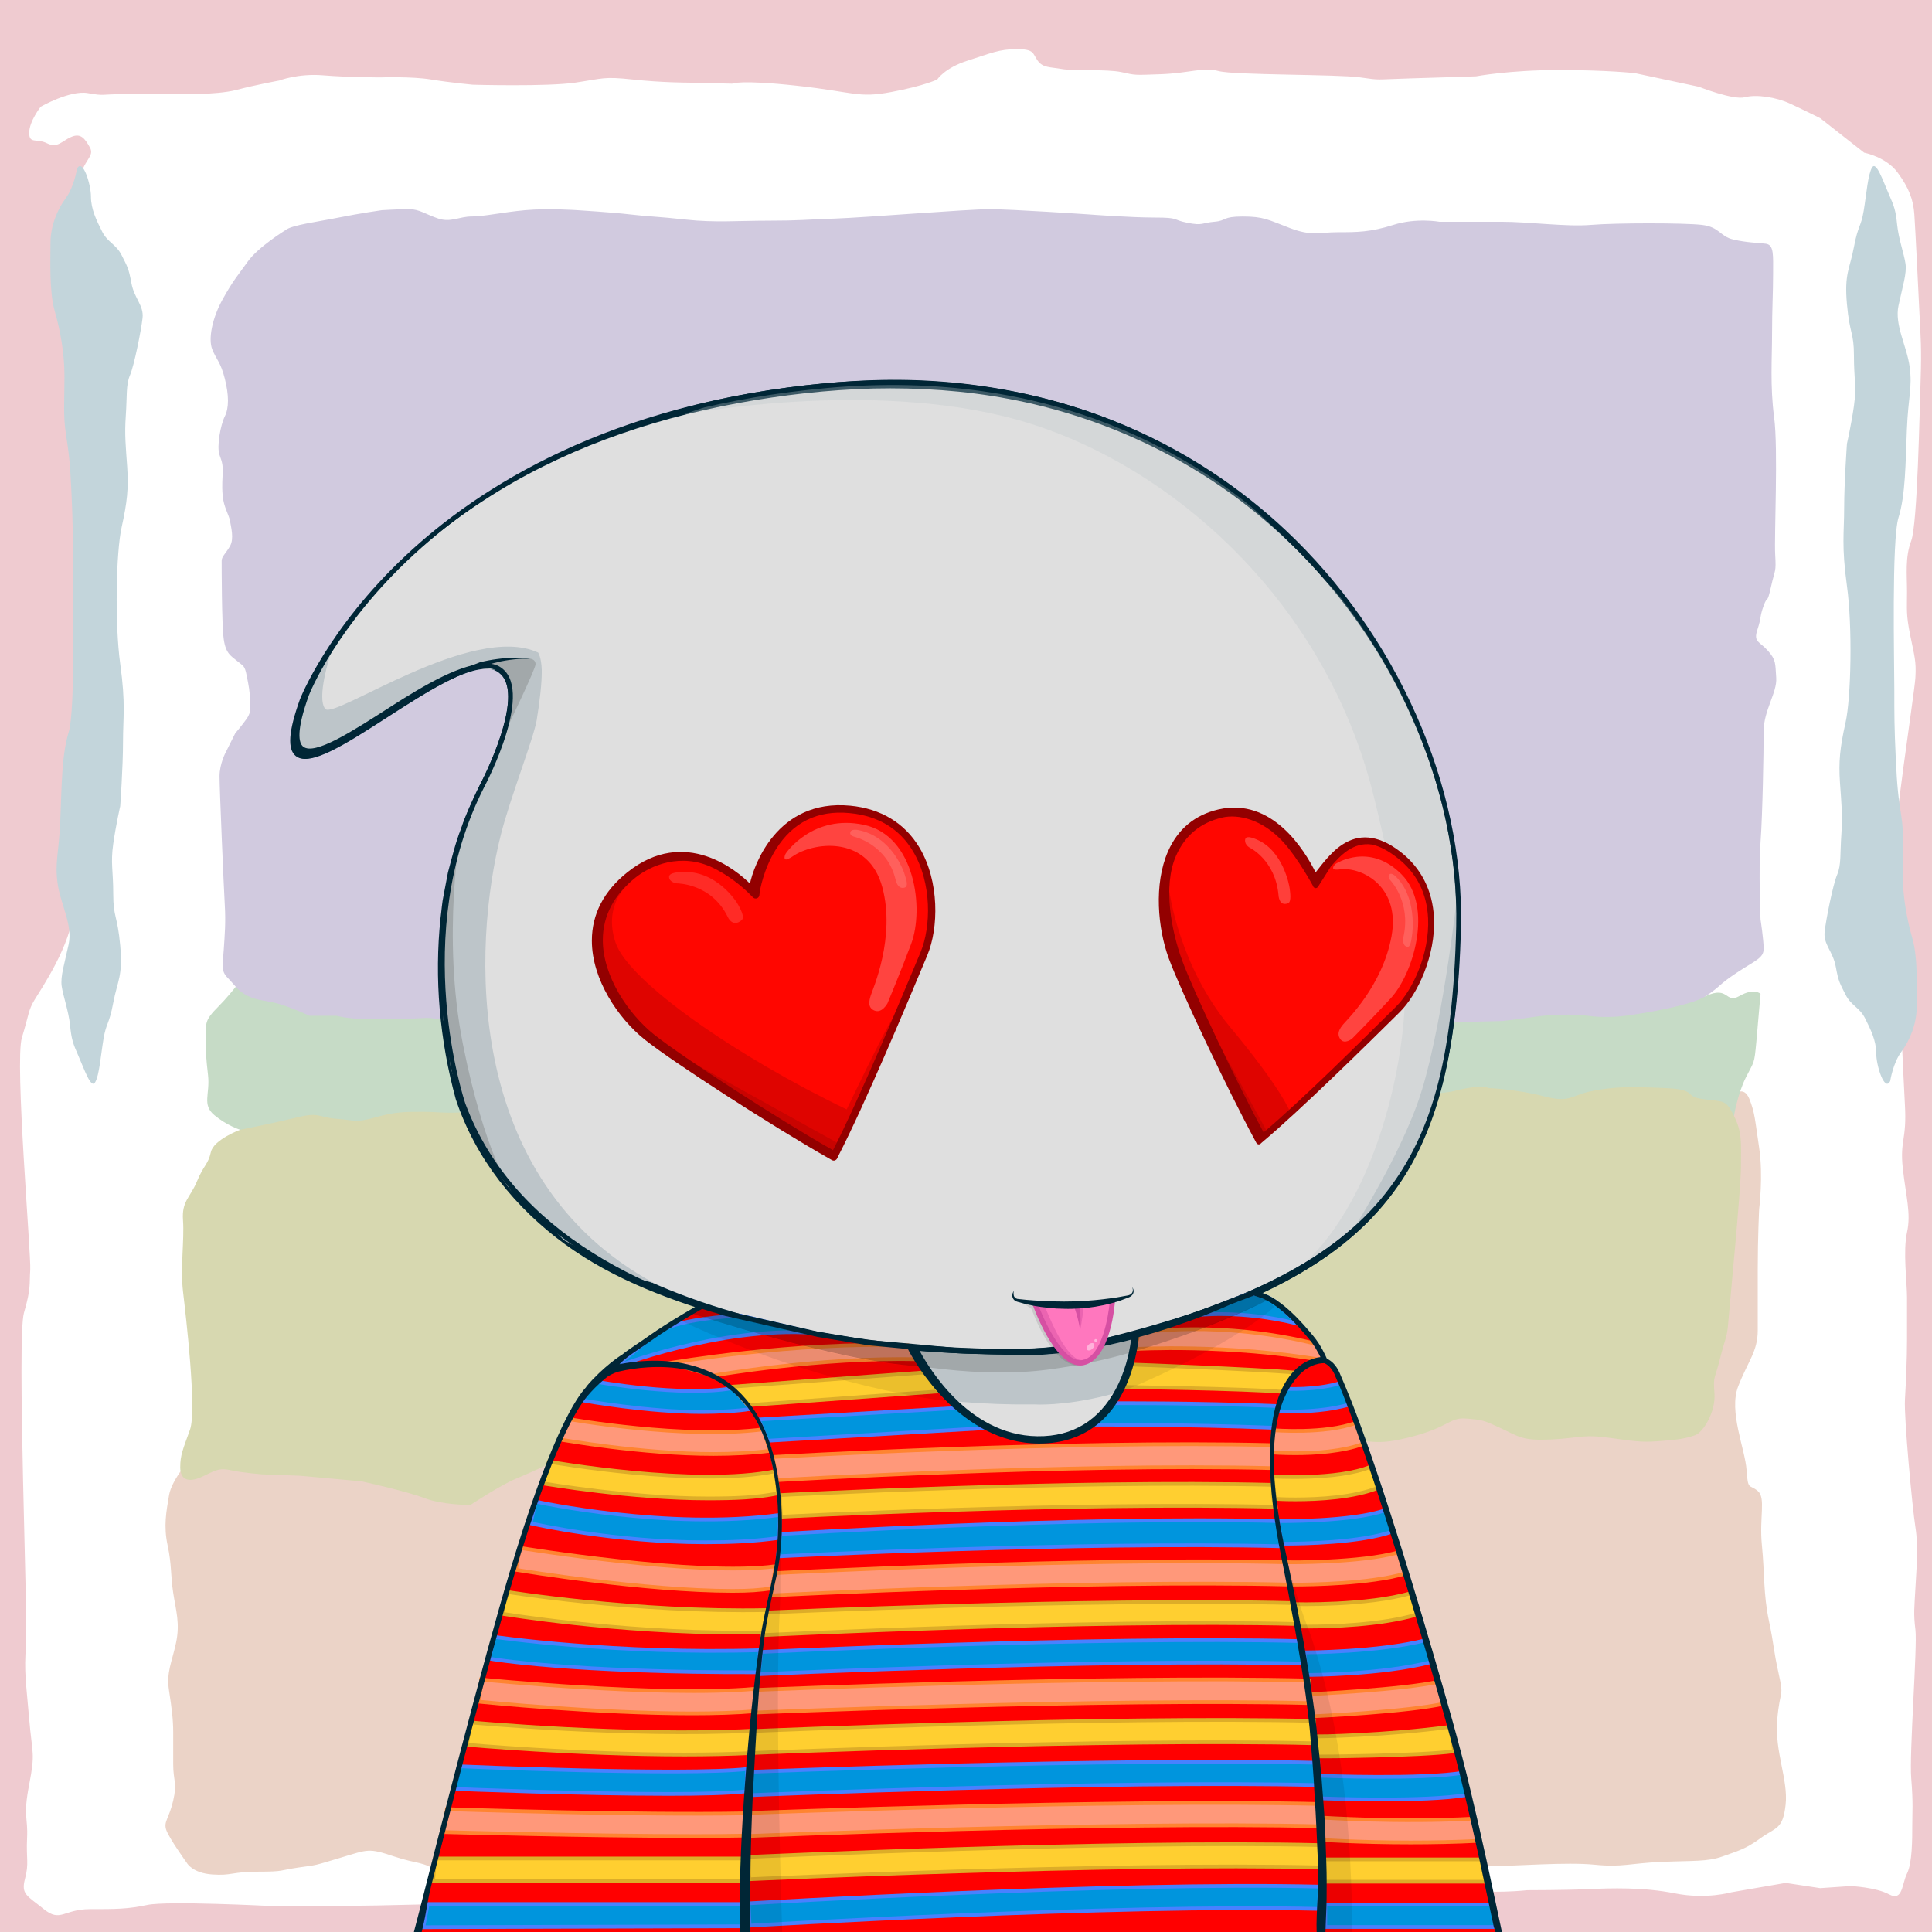 <svg xmlns="http://www.w3.org/2000/svg" xmlns:xlink="http://www.w3.org/1999/xlink" version="1.2" viewBox="0 0 520 520" fill="none">
<!-- Background / Rothko 1 --> <style type="text/css">
	.style-Background0{fill:#EFCBD0;}
	.style-Background1{fill:#FFFFFF;}
	.style-Background2{fill:#EBD3C7;}
	.style-Background3{fill:#C6DBC6;}
	.style-Background4{fill:#C3D5DB;}
	.style-Background5{fill:#D1CADF;}
	.style-Background6{fill:#D7D8B0;}
</style>
<g id="Слой_8">
</g>
<g id="Слой_7">
	<g>
		<rect x="-0.31" y="-2.25" class="style-Background0" width="522.57" height="524.83"/>
		<path class="style-Background1" d="M10.96,28.72c0,0,7.88-4.5,12.67-3.66s3.1,0.28,9.85,0.28s13.8,0,13.8,0s10.98,0.28,16.33-1.13
			s11.54-2.53,11.54-2.53s5.07-1.97,11.83-1.41s15.49,0.56,15.49,0.56s8.45-0.28,13.51,0.56c5.07,0.84,11.26,1.41,11.26,1.41
			s19.99,0.56,27.59-0.56c7.6-1.13,7.6-1.69,15.49-0.84s14.92,0.84,14.92,0.84l11.83,0.28c0,0,1.97-1.13,17.46,0.56
			s16.33,3.38,25.34,1.69c9.01-1.69,12.39-3.38,12.39-3.38s1.97-3.1,8.17-5.07s8.45-3.1,13.23-3.1c4.79,0,4.22,1.13,5.63,3.1
			s3.38,1.69,6.48,2.25c3.1,0.56,12.11,0,16.05,0.84s3.1,0.84,10.7,0.56c7.6-0.28,11.26-1.97,15.49-0.84
			c4.22,1.13,32.1,0.84,38.01,1.69c5.91,0.84,3.66,0.56,13.51,0.28c9.85-0.28,17.74-0.56,17.74-0.56s9.01-1.69,22.24-1.69
			s20.55,0.84,20.55,0.84l17.18,3.66c0,0,9.29,3.66,12.39,2.82s8.45,0,12.11,1.69s8.17,3.94,8.17,3.94l11.83,9.29
			c0,0,5.91,1.13,9.01,5.35s4.22,7.32,4.5,11.26s1.13,21.68,1.41,27.31c0.28,5.63,0.56,8.73,0.28,17.18s-0.84,38.86-2.53,43.36
			c-1.69,4.5-1.13,9.01-1.13,13.8s-0.28,5.91,0.84,11.54c1.13,5.63,1.69,7.04,1.41,11.54c-0.28,4.5-6.19,41.95-5.63,48.15
			c0.56,6.19,0.84,13.23,0.84,18.3s1.41,38.86,1.97,48.43s-1.41,9.57-0.56,17.18s2.25,12.11,1.13,17.18c-1.13,5.07,0,13.51,0,17.46
			s0,6.48,0,11.54c0,5.07-0.28,11.26-0.56,16.05c-0.28,4.79,1.97,29,2.82,34.35c0.84,5.35,0.28,10.98,0,16.33s-0.56,6.76,0,11.26
			c0.56,4.5-1.69,33.22-1.13,39.98c0.56,6.76,0.28,9.01,0.28,12.67s0,10.14-1.41,12.95c-1.41,2.82-1.13,7.6-4.79,5.63
			c-3.66-1.97-10.42-2.25-10.42-2.25l-8.17,0.56l-9.29-1.41l-14.64,2.53c0,0-6.76,1.97-15.2,0.28s-17.18-1.41-23.37-1.13
			s-16.33,0.28-16.33,0.28s-9.57,1.13-20.84-0.28s-23.65-1.41-23.65-1.41s-18.3,3.1-27.03,4.5c-8.73,1.41-11.54,1.13-19.71,0.56
			c-8.17-0.56-8.73-0.56-16.05-0.56s-4.5-0.84-14.08-0.56s-20.27,1.41-20.27,1.41s-45.61,1.97-50.4,1.97s-11.26,0-21.96,0
			s-23.09,0.84-29,0.84c-5.91,0-24.5,0.84-36.04-0.84s-12.67-1.97-22.81-1.69C99.08,513,86.69,513,86.69,513H72.62
			c0,0-27.59-1.41-32.94-0.28c-5.35,1.13-8.45,1.13-15.49,1.13s-7.88,3.66-12.39,0s-6.19-3.94-5.07-8.17
			c1.13-4.22,0.28-5.35,0.56-10.98s-1.13-5.63,0.56-14.36s0.84-7.88,0-17.74s-1.41-12.67-0.84-19.71
			c0.56-7.04-2.53-82.78-0.56-89.54c1.97-6.76,1.41-7.6,1.69-11.54c0.28-3.94-4.22-56.03-2.25-62.51c1.97-6.48,1.69-7.32,3.38-10.14
			c1.69-2.82,10.14-15.2,10.42-24.21s3.94-75.46,3.94-75.46l-0.28-80.53c0,0-2.82-34.63-1.97-40.26s4.22-6.48,2.82-9.01
			c-1.41-2.53-2.53-3.94-5.07-2.82s-3.66,3.1-6.48,1.69s-4.79,0.28-4.79-2.82S10.96,28.72,10.96,28.72z"/>
		<path class="style-Background2" d="M51.88,391.93c0,0-5.63,6.01-6.38,10.51c-0.75,4.5-1.5,8.26-0.38,13.51c1.13,5.26,0.75,7.88,1.5,12.76
			c0.75,4.88,1.88,8.26,0.75,13.51c-1.13,5.26-2.63,7.88-1.88,12.76c0.75,4.88,1.13,7.88,1.13,11.26c0,3.38,0,4.13,0,8.63
			c0,4.5,1.13,4.88,0,9.76c-1.13,4.88-2.63,5.63-1.88,7.88c0.75,2.25,5.63,9.01,5.63,9.01s1.5,2.63,6.76,3
			c5.26,0.38,5.26-0.75,12.39-0.75s5.63-0.38,10.89-1.13c5.26-0.75,3.75-0.38,11.26-2.63c7.51-2.25,7.51-2.63,14.27-0.38
			s7.51,1.13,12.76,4.5s0.38,2.25,12.01,4.5c11.64,2.25,12.39,3,21.02,1.88c8.63-1.13,6.01-1.13,13.51-0.75
			c7.51,0.38,16.52,0.38,16.52,0.38s9.01-1.13,18.77-1.13c9.76,0,8.63-1.13,19.52,0c10.89,1.13,13.14,0.75,22.15,0.38
			c9.01-0.38,12.01,1.88,18.77-1.13c6.76-3,10.89-5.26,10.89-5.26s0.38-4.5,8.63-4.5s12.01-1.88,15.77,0.38
			c3.75,2.25,3,4.5,9.76,5.26c6.76,0.75,7.88,0.38,18.02,1.13c10.14,0.75,14.27,1.88,20.65,0c6.38-1.88,7.13-3.75,12.01-4.13
			c4.88-0.38,4.88-0.75,12.39,0c7.51,0.75,15.02,1.13,15.02,1.13s10.89,0,17.27,0s20.27-1.13,27.78-0.38s9.39-0.38,18.02-0.75
			c8.63-0.38,12.39,0,16.52-1.5s6.01-1.88,10.14-4.88s6.01-2.25,6.76-9.01c0.75-6.76-3-14.27-2.25-22.9
			c0.75-8.63,1.88-5.63,0.38-12.39c-1.5-6.76-1.13-7.13-2.63-14.27s-1.13-12.76-1.88-20.27c-0.75-7.51,1.13-12.76-1.13-14.64
			s-2.63,0-3-5.63c-0.38-5.63-4.88-15.77-2.25-22.52c2.63-6.76,5.26-9.39,5.26-15.02s0-7.88,0-16.52c0-8.63,0.38-16.14,0.38-16.14
			s1.13-9.01,0-16.52c-1.13-7.51-1.13-9.39-2.63-13.14s-4.5-1.88-6.01,1.88c-1.5,3.75-22.52,81.46-22.52,81.46l-93.48-1.5
			l-229.75-4.88L51.88,391.93z"/>
		<path class="style-Background3" d="M66.7,261.29c0,0-3.94,5.63-7.88,9.57s-3.38,4.5-3.38,9.01c0,4.5,0,4.5,0.56,9.57
			c0.56,5.07-1.69,7.88,1.69,10.7c3.38,2.82,6.95,3.94,6.95,3.94l266.73,21.4l135.34-25.15c0,0,0.94-5.82,3.19-10.32
			c2.25-4.5,2.25-3.38,2.82-9.57c0.56-6.19,1.13-12.95,1.13-12.95s-1.69-1.69-5.63,0.56c-3.94,2.25-2.82-2.82-9.01,0
			c-6.19,2.82-99.67,3.94-99.67,3.94s-24.78,5.63-29.85,5.63c-5.07,0-11.26,0.56-20.27,0c-9.01-0.56-10.7,0-21.4-0.56
			c-10.7-0.56-29.85-2.25-29.85-2.25l-81.09-11.83L66.7,261.29z"/>
		<path class="style-Background4" d="M20.72,45.42c0,0-0.75,4.88-3,7.88s-4.13,7.51-4.13,12.01s-0.38,13.14,1.13,18.4s2.63,11.26,2.63,17.64
			s-0.38,10.51,0.38,15.39c0.75,4.88,1.13,7.51,1.5,15.77c0.38,8.26,0.38,11.26,0.38,18.4c0,7.13,0.75,40.17-1.13,46.18
			c-1.88,6.01-1.88,14.64-2.25,23.65c-0.38,9.01-1.5,11.26-0.75,16.89c0.75,5.63,4.13,11.26,3,16.52
			c-1.13,5.26-2.25,8.63-1.88,11.26s1.88,6.76,2.25,10.51c0.38,3.75,0.75,4.88,2.25,8.26c1.5,3.38,3.38,9.01,4.5,7.13
			c1.13-1.88,1.5-7.13,2.25-11.64s1.5-3.75,2.63-9.76c1.13-6.01,2.63-7.13,1.88-15.39c-0.75-8.26-1.88-7.51-1.88-13.89
			s-0.75-8.26,0-13.51s1.88-10.14,1.88-10.14s0.75-10.51,0.75-17.27s0.75-10.14-0.75-21.02s-1.13-30.03,0.38-36.79
			c1.5-6.76,1.88-10.51,1.5-16.14c-0.38-5.63-0.75-8.63-0.38-13.89s0-8.26,1.13-10.89c1.13-2.63,3-12.01,3.38-15.39
			s-2.25-5.26-3-9.39c-0.75-4.13-1.13-4.5-2.63-7.51c-1.5-3-3.75-3.38-5.26-6.38s-3-6.01-3-9.39S22.22,42.42,20.72,45.42z"/>
		<path class="style-Background4" d="M508.75,290.97c0,0,0.75-4.88,3-7.88c2.25-3,4.13-7.51,4.13-12.01s0.38-13.14-1.13-18.4
			c-1.5-5.26-2.63-11.26-2.63-17.64s0.38-10.51-0.38-15.39c-0.75-4.88-1.13-7.51-1.5-15.77c-0.38-8.26-0.38-11.26-0.38-18.4
			s-0.75-40.17,1.13-46.18c1.88-6.01,1.88-14.64,2.25-23.65s1.5-11.26,0.75-16.89c-0.75-5.63-4.13-11.26-3-16.52
			c1.13-5.26,2.25-8.63,1.88-11.26c-0.38-2.63-1.88-6.76-2.25-10.51c-0.38-3.75-0.75-4.88-2.25-8.26s-3.38-9.01-4.5-7.13
			c-1.13,1.88-1.5,7.13-2.25,11.64s-1.5,3.75-2.63,9.76c-1.13,6.01-2.63,7.13-1.88,15.39s1.88,7.51,1.88,13.89
			c0,6.38,0.75,8.26,0,13.51c-0.75,5.26-1.88,10.14-1.88,10.14s-0.75,10.51-0.75,17.27s-0.75,10.14,0.75,21.02
			s1.13,30.03-0.38,36.79s-1.88,10.51-1.5,16.14c0.38,5.63,0.75,8.63,0.38,13.89c-0.38,5.26,0,8.26-1.13,10.89
			c-1.13,2.63-3,12.01-3.38,15.39c-0.38,3.38,2.25,5.26,3,9.39c0.75,4.13,1.13,4.5,2.63,7.51c1.5,3,3.75,3.38,5.26,6.38
			c1.5,3,3,6.01,3,9.39C504.99,286.84,507.25,293.98,508.75,290.97z"/>
		<path class="style-Background5" d="M76.84,61.94c0,0-7.32,4.5-10.14,8.45c-2.82,3.94-3.94,5.07-6.76,10.14S56,91.23,57.13,94.04
			s2.25,3.38,3.38,7.88c1.13,4.5,1.13,7.88,0,10.14c-1.13,2.25-2.25,8.17-1.41,10.42c0.84,2.25,0.84,2.82,0.84,4.5
			c0,1.69-0.28,3.38,0,6.48s1.69,5.07,1.97,6.76s1.13,4.79,0,6.76c-1.13,1.97-2.25,2.82-2.25,3.94c0,1.13,0,17.18,0.56,21.12
			c0.56,3.94,1.97,4.5,3.66,5.91c1.69,1.41,1.97,1.13,2.53,3.94c0.56,2.82,0.84,4.22,0.84,6.19s0.56,3.38-0.84,5.35
			s-3.1,3.94-3.1,3.94l-2.53,5.07c0,0-1.69,3.1-1.69,6.48c0,3.38,1.13,29.85,1.41,34.63c0.28,4.79,0,7.88-0.28,12.11
			s-0.84,5.63,1.13,7.6s2.53,3.38,5.35,4.79c2.82,1.41,5.07,1.13,8.73,2.25c3.66,1.13,7.88,3.1,7.88,3.1h7.32
			c0,0,2.82,0.84,7.6,0.84s6.76,0,10.14,0s7.32-0.56,8.73,0s25.06-1.97,31.82-0.56c6.76,1.41,17.74,1.41,17.74,1.41h16.05
			c0,0,44.77,1.69,52.09,1.13c7.32-0.56,12.11-0.84,17.74-1.13s10.98-0.56,19.43-0.56c8.45,0,23.09-0.28,23.09-0.28
			s15.49-0.56,25.62-0.56c10.14,0,13.8-0.84,22.52,0.28c8.73,1.13,6.48,3.38,16.89,2.25c10.42-1.13,17.74-1.13,17.74-1.13h14.92
			l11.54-0.28c0,0,5.07-0.56,8.73-1.13c3.66-0.56,10.42-0.84,14.36-0.28c3.94,0.56,7.88,0.28,10.14,0
			c2.25-0.28,17.46-2.53,21.68-5.35c4.22-2.82,3.1-2.82,8.17-6.19c5.07-3.38,7.32-3.94,7.32-6.48c0-2.53-0.84-7.88-0.84-7.88
			s-0.56-13.23,0-20.84s0.84-24.21,0.84-29.85c0-5.63,3.66-10.42,3.38-14.36c-0.28-3.94,0-4.79-2.25-7.32
			c-2.25-2.53-3.94-2.25-2.82-5.63c1.13-3.38,0.56-3.38,1.69-6.48c1.13-3.1,0.84,0,1.97-5.07c1.13-5.07,1.41-3.66,1.13-8.73
			c-0.28-5.07,0.84-28.44-0.28-36.88s-0.56-15.77-0.56-22.52c0-6.76,0.28-10.98,0.28-16.05c0-5.07,0.28-7.88-1.97-8.17
			c-2.25-0.28-5.07-0.28-8.73-1.13c-3.66-0.84-3.66-3.38-8.45-3.94c-4.79-0.56-23.09-0.56-29.85,0c-6.76,0.56-16.61-0.84-24.21-0.84
			s-16.61,0-16.61,0s-6.19-1.13-12.39,0.84c-6.19,1.97-9.85,1.97-14.92,1.97c-5.07,0-7.04,1.13-12.95-1.13
			c-5.91-2.25-7.04-3.1-12.67-3.1s-4.22,1.13-7.6,1.41c-3.38,0.28-3.1,1.13-7.32,0.28c-4.22-0.84-1.97-1.41-8.73-1.41
			c-6.76,0-17.74-0.84-17.74-0.84s-20.84-1.41-26.75-1.41s-33.51,2.25-41.67,2.53c-8.17,0.28-9.57,0.56-17.74,0.56
			c-8.17,0-14.64,0.56-22.24-0.28c-7.6-0.84-10.42-0.84-15.2-1.41c-4.79-0.56-14.08-1.13-14.08-1.13s-7.88-0.56-14.08,0
			c-6.19,0.56-10.98,1.69-14.36,1.69s-5.63,1.69-9.01,0.56s-5.07-2.53-7.88-2.53s-7.32,0.28-7.32,0.28s-5.91,0.84-11.54,1.97
			C85.57,59.69,78.53,60.54,76.84,61.94z"/>
		<path class="style-Background6" d="M64.64,304.08c0,0-7.13,2.63-7.88,6.01c-0.75,3.38-1.88,3.38-3.75,7.88c-1.88,4.5-4.13,5.26-3.75,10.51
			s-0.75,12.76,0,19.15c0.75,6.38,3.75,31.91,1.88,37.17c-1.88,5.26-2.63,6.76-2.63,10.14s2.25,4.13,5.63,2.63
			c3.38-1.5,4.5-2.63,7.88-1.88c3.38,0.75,8.63,1.13,8.63,1.13l10.14,0.38l16.52,1.5c0,0,12.01,2.63,16.89,4.5
			c4.88,1.88,12.39,1.88,12.39,1.88s7.88-5.26,12.39-7.13c4.5-1.88,10.89-4.88,10.89-4.88l9.76-1.5c0,0,0.38,2.25,10.14,1.13
			c9.76-1.13,11.64-2.63,16.14-1.13s7.51,1.88,12.01,2.25c4.5,0.38,22.9,3,29.66,1.5c6.76-1.5,7.88-0.75,12.76-3
			c4.88-2.25,7.51-3,12.01-4.5s12.39-3,16.52-2.63c4.13,0.38,4.13,0,13.51,0.38c9.39,0.38,9.39,0.38,22.52,0.38
			c13.14,0,10.14-2.25,21.02,0c10.89,2.25,12.76,4.5,20.65,3.75c7.88-0.75,4.88-1.5,14.27-1.88c9.39-0.38,9.01,1.5,19.15-1.13
			c10.14-2.63,10.14-5.26,14.64-4.88c4.5,0.38,4.5,0.38,9.39,2.63c4.88,2.25,5.63,3.38,13.51,3c7.88-0.38,8.26-1.5,16.14-0.38
			c7.88,1.13,9.01,1.13,13.89,0.75c4.88-0.38,6.38-0.75,8.63-1.5s5.63-6.38,5.26-11.26c-0.38-4.88,0-3.38,1.5-9.39
			c1.5-6.01,1.88-5.26,2.25-10.14c0.38-4.88,3.38-35.29,3.38-41.67s0.38-9.01-1.88-13.51c-2.25-4.5-2.63-3.75-8.26-4.5
			s-1.13-2.63-10.51-3c-9.39-0.38-13.14-0.38-19.15,0.75c-6.01,1.13-6.01,3.38-13.14,1.5c-7.13-1.88-15.02-2.25-15.02-2.25
			s-1.5-1.13-9.01,0.75c-7.51,1.88-30.03,0.75-36.42,1.13c-6.38,0.38-16.14,1.88-21.02,0.38s-9.39-1.88-12.76-0.38
			s-8.26,1.88-11.64,1.5c-3.38-0.38-9.76-1.88-9.76-1.88s-12.01-0.38-16.52,0.38c-4.5,0.75-10.51,0.75-14.27,1.13
			c-3.75,0.38-16.52,0-23.65,0c-7.13,0-12.01,0.38-21.4,0c-9.39-0.38-11.64-1.5-19.9,0.75c-8.26,2.25-13.51,3.38-17.27,3.38
			s-8.26-0.38-12.76-0.75c-4.5-0.38-21.77-2.25-28.91-0.75c-7.13,1.5-4.5-0.75-14.64,0.38c-10.14,1.13-12.01,0.38-16.89,0.38
			c-4.88,0-7.51,0-12.76,1.5c-5.26,1.5-5.63,0.75-10.51,0.38c-4.88-0.38-4.5-1.88-10.51-0.38
			C74.02,302.21,64.64,304.08,64.64,304.08z"/>
	</g>
</g>


<!-- Type / White Body --> <path d="M399.34 520.56L115.79 519.97C115.53 519.97 115.28 519.85 115.12 519.65C114.96 519.45 114.89 519.18 114.95 518.93C146.9 373.14 188.1 352.75 189.84 351.95C189.94 351.9 190.06 351.87 190.17 351.87L337.22 347.77C337.3 347.76 337.43 347.78 337.52 347.82C338.16 348.04 353.31 353.7 367.93 394.63C383.16 437.26 397.96 501.19 400.2 519.6C400.23 519.85 400.15 520.09 399.99 520.27C399.82 520.45 399.58 520.56 399.34 520.56ZM116.85 518.26L398.36 518.84C395.76 499.32 381.24 437.01 366.31 395.2C352.74 357.21 338.58 350.15 337.08 349.49L190.41 353.58C187.69 355.04 147.59 378.75 116.85 518.26Z" fill="#002636"/>
<path d="M399.34 519.7C397 500.37 381.76 435.92 367.12 394.91C352.47 353.9 337.24 348.63 337.24 348.63L190.19 352.73C190.19 352.73 148.01 372.06 115.79 519.11L399.34 519.7Z" fill="#DFDFDF"/>
<path d="M397.72 508.23C397.06 504.42 396.32 500.64 395.57 496.85C394.04 489.28 392.42 481.73 390.66 474.21C387.12 459.18 383.29 444.22 379.1 429.35C376.94 421.93 374.75 414.52 372.36 407.17C370.01 399.81 367.49 392.49 364.57 385.29C361.64 378.11 358.29 371.06 354.07 364.47C351.98 361.17 349.63 358.02 347.01 355.08C345.68 353.62 344.3 352.21 342.76 350.94C341.2 349.65 339.69 348.48 337.59 347.58C337.49 347.54 337.38 347.51 337.26 347.52H337.2C312.69 348.2 288.19 349.19 263.69 350.02C251.44 350.47 239.19 350.88 226.93 351.24C214.68 351.61 202.43 352.04 190.17 352.29H190.15C190.1 352.29 190.05 352.3 190 352.33C188.22 353.29 186.66 354.44 185.14 355.68L182.91 357.58C182.2 358.24 181.52 358.94 180.82 359.62C180.14 360.31 179.41 360.97 178.77 361.69L176.85 363.88L174.93 366.07C174.31 366.82 173.74 367.6 173.14 368.36C171.97 369.91 170.75 371.42 169.62 372.99L166.37 377.81L164.74 380.22C164.22 381.04 163.74 381.88 163.24 382.71L160.27 387.71C152.59 401.18 146.31 415.38 140.61 429.77C139.21 433.38 137.97 437.05 136.64 440.68L134.67 446.14L133.69 448.87L132.81 451.64L129.31 462.71C128.14 466.4 126.95 470.08 125.97 473.83L122.88 485.02C121.88 488.76 120.77 492.47 119.93 496.25L114.55 518.84C114.53 518.93 114.52 519.03 114.52 519.12C114.52 519.8 115.07 520.36 115.75 520.37H115.78C132.24 520.07 151.62 520.35 186.94 520.57C210.64 520.72 234.41 520.65 258.04 520.48L399.43 519.78C399.03 515.84 398.39 512.02 397.72 508.23ZM257.08 518.33C233.46 518.06 209.96 518.07 186.41 517.94C163.39 517.82 140.4 517.83 117.37 517.85L122.26 496.83C123.08 493.06 124.16 489.35 125.14 485.62L128.11 474.43C129.04 470.68 130.19 467 131.32 463.31L134.68 452.24L135.52 449.47L136.47 446.74L138.37 441.28C139.65 437.64 140.86 433.98 142.21 430.37C147.71 415.97 154.06 402.17 161.61 388.72L164.52 383.73C165.01 382.9 165.48 382.06 165.99 381.24L171.09 374.37C172.2 372.8 174.06 370.75 175.21 369.21C175.8 368.45 176.36 367.66 176.97 366.92L178.86 364.74L180.75 362.56C181.39 361.84 182.09 361.19 182.76 360.5C183.44 359.83 184.11 359.13 184.8 358.47L186.97 356.59C188.43 355.37 190.55 354.68 192.16 353.79L192.89 353.47C205.14 353.04 214.75 352.48 227 352.16C239.25 351.84 251.51 351.56 263.77 351.33C288.2 350.8 312.7 350.17 337.12 349.49C338.54 350.13 340.03 351.5 341.37 352.65C342.8 353.84 344.12 355.2 345.38 356.6C347.87 359.43 350.14 362.5 352.17 365.72C356.29 372.13 359.66 379.05 362.58 386.13C365.5 393.22 368.05 400.48 370.44 407.81C372.87 415.12 375.1 422.5 377.29 429.88C381.66 444.66 385.71 459.55 389.45 474.51C391.28 482 393.15 489.48 394.83 497.01C396.51 504.49 398.1 512.18 399.28 519.61L257.08 518.33Z" fill="#002636"/>
<path d="M185.38 358.16C185.38 358.16 224.37 378.66 278.59 378.01C278.59 378.01 308.94 379.99 341.45 352.73C341.45 352.73 339.4 350.62 337.08 349.49C334.74 348.36 197.65 351.87 193.25 353.24C188.85 354.62 185.38 358.16 185.38 358.16Z" fill="#BDC5C9"/>
<path d="M200.36 355.58C200.36 355.58 246.35 373.25 281.94 368.65C317.53 364.05 334.95 349.77 334.95 349.77L298.88 360.42L281.69 364.78L257.46 364.02L234.73 361.88L200.36 355.58Z" fill="#A2A8AA"/>
<path d="M81.22 188.89C81.22 188.89 109.73 114.29 222.61 104.14C335.49 93.99 394.07 183.82 392.51 249.82C390.95 315.82 372.2 343.17 293.7 362.3C293.7 362.3 284.52 363.86 277.49 364.16C270.46 364.45 150.95 367.97 124.58 297.67C124.58 297.67 108.96 252.56 129.66 211.94C129.66 211.94 143.53 185.77 133.96 180.3C120.51 172.62 66.38 230.29 81.22 188.89Z" fill="#DFDFDF"/>
<path d="M81.1 188.84C83.5 183.13 86.65 177.79 90.11 172.67C93.58 167.56 97.42 162.7 101.57 158.13C109.91 149.02 119.34 140.89 129.62 134.02C134.72 130.51 140.12 127.49 145.57 124.56C151.09 121.77 156.7 119.14 162.48 116.91C174 112.39 185.96 108.96 198.11 106.58C210.27 104.25 222.59 102.76 235 102.33C247.4 101.91 259.86 102.85 272.06 105.2C284.25 107.56 296.19 111.33 307.42 116.66C318.65 121.95 329.2 128.67 338.75 136.58C357.79 152.48 372.74 173.1 382.19 195.95C383.42 198.79 384.4 201.72 385.48 204.62C386.39 207.58 387.44 210.49 388.17 213.5C389.85 219.45 391.02 225.54 391.91 231.66C392.76 237.79 393.05 243.99 392.99 250.18C392.85 256.35 392.55 262.53 392.01 268.69C390.91 280.98 388.73 293.33 384.02 304.87C381.66 310.62 378.65 316.13 374.9 321.11C371.17 326.11 366.76 330.58 361.92 334.5C352.2 342.33 340.96 347.99 329.43 352.47C317.89 357.02 290.25 366.55 269.44 364.52C261.26 364.49 253.09 364.08 244.94 363.39C228.65 361.97 212.42 359.33 196.65 354.77C180.94 350.16 165.5 344.64 152.11 334.92C145.45 330.05 139.39 324.3 134.35 317.73C129.31 311.15 125.32 303.81 122.68 295.87C118.34 279.98 116.84 263.37 118.58 247.01C118.86 244.97 118.96 242.92 119.41 240.9L120.56 234.84C121.64 230.87 122.56 226.86 124.09 223.04C125.33 219.12 127.26 215.46 128.94 211.72C130.81 208.14 132.47 204.44 133.88 200.65C135.25 196.86 136.43 192.95 136.74 188.98C136.88 187.01 136.75 184.98 135.98 183.24C135.21 181.51 133.59 180.21 131.68 180.06C129.76 179.88 127.77 180.37 125.88 181C123.98 181.64 122.13 182.47 120.32 183.38C116.7 185.2 113.2 187.28 109.75 189.44C102.83 193.71 96.16 198.44 88.84 202.1C86.99 202.97 85.1 203.81 83.03 204.1C82.02 204.22 80.87 204.22 79.97 203.55C79.05 202.91 78.71 201.79 78.6 200.77C78.39 198.69 78.84 196.66 79.31 194.68C79.77 192.71 80.41 190.77 81.1 188.84ZM81.34 188.93C80.67 190.85 80.04 192.78 79.56 194.75C79.1 196.71 78.68 198.74 78.9 200.73C79.01 201.7 79.35 202.71 80.15 203.26C80.92 203.84 81.99 203.85 82.96 203.73C84.94 203.44 86.82 202.6 88.64 201.73C95.88 198.05 102.53 193.28 109.43 188.96C112.88 186.79 116.34 184.63 119.98 182.74C121.8 181.8 123.66 180.93 125.6 180.24C127.54 179.56 129.59 179 131.75 179.17C133.95 179.29 135.97 180.85 136.86 182.82C137.77 184.8 137.92 186.98 137.81 189.05C137.55 193.22 136.4 197.21 135.07 201.09C133.7 204.96 132.08 208.73 130.24 212.4C128.65 216.11 126.81 219.72 125.66 223.6C124.22 227.38 123.38 231.34 122.39 235.25L121.36 241.21C121.16 242.2 121.04 243.2 120.95 244.21L120.63 247.22C119.08 263.28 120.73 279.67 125.13 295.14C127.66 302.62 131.54 309.8 136.41 316.13C141.29 322.47 147.17 328.05 153.67 332.78C166.72 342.23 181.83 348.59 197.33 353.11C212.86 357.65 228.93 360.35 245.08 361.83C253.16 362.55 261.27 362.99 269.37 363.05C273.43 363.07 277.47 363.07 281.46 362.7C285.47 362.34 289.5 361.8 293.48 361.16L293.4 361.18C305.34 358.25 317.23 355.02 328.69 350.61C340.15 346.27 351.27 340.8 360.86 333.21C365.64 329.42 369.99 325.08 373.69 320.22C377.41 315.38 380.4 309.99 382.76 304.35C387.47 293.03 389.72 280.81 390.89 268.59C391.47 262.47 391.81 256.32 391.99 250.16C392.09 244.02 391.84 237.87 391.04 231.77C390.18 225.69 389.12 219.61 387.39 213.71C386.65 210.72 385.59 207.83 384.68 204.9C383.6 202.02 382.6 199.11 381.37 196.29C371.93 173.57 356.78 153.28 337.75 137.79C318.68 122.32 295.71 111.92 271.64 107.39C259.6 105.1 247.31 104.3 235.06 104.57C222.81 104.91 210.56 106.3 198.49 108.53C174.39 112.99 150.73 121.25 130.1 134.75C119.76 141.42 110.24 149.38 101.92 158.45C97.76 162.99 93.9 167.81 90.41 172.88C86.93 177.95 83.75 183.28 81.34 188.93Z" fill="#002636"/>
<path d="M88.84 176.45C88.84 176.45 85.13 187.91 87.55 190.81C89.97 193.71 127.09 167.41 144.84 175.64C144.84 175.64 145.72 176.93 145.81 180.32C145.89 183.47 145.25 189.03 144.44 193.88C143.63 198.72 137.34 214.68 134.84 224.54C127.26 254.39 124.35 317.33 176.15 345.41L170.34 343.8L151.78 333.79L134.84 316.04L125.8 301.19L122.73 290.38L119.34 274.56L119.02 260.52L119.83 243.9L122.25 231.31L125.96 219.69L130.32 210.17L134.19 202.59L136.21 195.65L137.81 189.06L136.85 183.71L134.51 180.4L127.65 179.75L123.53 181.44L112 187.18L99.65 195.01L94.57 198.08L86.9 202.36L81.82 203.09L79.88 201.07C79.88 201.07 79.07 196.39 79.32 196.23C79.57 196.07 81.66 188.24 81.66 188.24C81.66 188.24 84.65 182.91 84.81 182.67C84.97 182.43 88.84 176.45 88.84 176.45Z" fill="#BDC5C9"/>
<path d="M127.65 179.76L131.93 178.07L137.3 177.24L142.82 177.31C142.82 177.31 144.2 177.48 144.14 178.82C144.08 180.15 136.94 194.98 136.94 194.98L137.42 189.84L136.88 184.15L134.52 180.42L130.92 178.96L127.65 179.76Z" fill="#A2A8AA"/>
<path d="M129.14 178.26C130.64 177.89 132.15 177.6 133.67 177.4C135.19 177.19 136.72 177.07 138.25 177.05C139.78 177 141.3 177.13 142.81 177.3C141.29 177.28 139.78 177.3 138.27 177.48C136.77 177.64 135.28 177.89 133.82 178.24C132.36 178.58 130.91 178.99 129.5 179.49C128.1 179.98 124.43 181.25 124.22 180.83C124.01 180.41 123.29 180.53 129.14 178.26Z" fill="#002636"/>
<path d="M392.23 240.84C392.23 240.84 387.94 279.32 381.48 297.08C375.02 314.84 361.9 334.5 361.9 334.5L368.34 327.5L375.6 319.59L381.41 309.1L385.93 297.8L389 287.15L390.78 275.21L391.75 262.14L392.56 248.58L392.23 240.84Z" fill="#BDC5C9"/>
<path d="M124.08 223.05C124.08 223.05 118.78 251.73 124.59 281.02C130.4 310.31 137.66 320.72 137.66 320.72L131.73 312.37L125.8 301.19L121.32 287.43L119.38 272.54L119.02 255.96L119.83 243.9L124.08 223.05Z" fill="#A2A8AA"/>
<path d="M199.14 517.66L199.13 520.65L116.44 520.37L118.32 514.06L181.39 513.97L199.14 517.66Z" fill="#DFDFDF"/>
<path d="M133.67 455.57C136.39 450.53 125.3 504.75 128.2 520.4L116.44 520.38C116.44 520.37 130.95 460.61 133.67 455.57Z" fill="#BDC5C9"/>
<path d="M399.24 519.61L399.34 520.56L356.71 520.49L356.75 519.3L356.76 518.98L399.24 519.61Z" fill="#DFDFDF"/>
<path d="M339.09 393.12C339.09 393.12 346.08 402.06 352.37 424.33C358.66 446.6 364.63 500.98 365.6 517.93L365.63 520.53L356.66 520.48L355.92 516.88V508.65L355.44 489.69L354.15 471.54L351.97 451.45L348.34 431.12L344.87 414.58L341.8 401.83L339.09 393.12Z" fill="#BDC5C9"/>
<path d="M352.49 465.23C353 471.32 353.55 477.41 353.83 483.52C354.25 489.62 354.46 495.73 354.74 501.83C355.11 507.61 354.14 514.38 354.37 520.18L356.73 520.48C356.77 517.73 357.03 513.62 357.05 510.87C357.07 507.8 357.09 504.73 356.98 501.67L356.66 492.47C356.56 489.4 356.25 486.35 356.05 483.29C355.64 477.17 354.95 471.07 354.31 464.97C352.89 452.78 351.08 440.64 348.66 428.61C346.15 416.61 343.26 404.66 339.08 393.12C339.06 393.07 339 393.04 338.94 393.06C338.89 393.08 338.86 393.14 338.88 393.2C342.79 404.8 344.53 416.8 346.76 428.81C348.99 440.84 351.28 453.07 352.49 465.23Z" fill="#002636"/>
<path d="M201.84 517.99V520.65L354.39 520.49L354.34 518.85L223.06 515.56L201.84 517.99Z" fill="#DFDFDF"/>
<path d="M217.28 404.99C217.28 404.99 220.88 403.54 219.59 411.93C218.3 420.32 213.84 494.52 215.13 520.66H201.84L200.87 496.49L204.42 450.66L207.08 432.83L209.08 422L212.41 412.97L213.73 409.71L215.34 406.39L217.28 404.99Z" fill="#C2CACC"/>
<path d="M201.81 519.11C201.81 518.62 201.8 518.13 201.81 517.64C201.89 504.85 202.12 492.05 202.84 479.26C203.59 466.48 204.06 453.7 205.71 441.01C206.52 434.66 207.49 428.33 209.03 422.12C209.8 419.02 210.66 415.93 211.76 412.93C212.3 411.43 212.93 409.96 213.66 408.54C214.03 407.84 214.43 407.14 214.9 406.51C215.36 405.89 215.91 405.23 216.58 404.96L216.62 404.94C216.67 404.92 216.7 404.86 216.68 404.81C216.66 404.76 216.6 404.73 216.55 404.75C215.7 405.06 215.2 405.72 214.69 406.35C214.19 406.99 213.77 407.68 213.38 408.39C212.61 409.81 211.94 411.28 211.37 412.78C210.21 415.78 209.27 418.86 208.43 421.96C206.75 428.16 205.64 434.52 204.69 440.86C202.83 453.57 201.56 466.35 200.61 479.15C199.67 491.95 198.97 504.79 199.16 517.65C199.17 518.13 199.19 518.62 199.2 519.11H201.81V519.11Z" fill="#002636"/>
<path opacity="0.32" d="M391.35 228.25L385.48 204.62L376.1 183.47L362.54 162.41L344.92 143.87L330.59 130.7L307.41 116.66L286.29 109.64L269.59 105.77L258.21 104.32L241.27 103.11L225.05 103.59L198.11 106.59L183.9 111.58C183.9 111.58 234.25 101.9 273.95 113.03C313.65 124.17 356.01 160.32 369.45 213.17C369.45 213.17 377.37 243.39 378.12 264.04C378.87 284.69 370.33 324.76 348.51 342.27L357.47 337.19L368.36 327.51L376.35 318.31L382.16 307.42L386.76 293.62L389.42 285.63L392.01 268.7L392.09 243.75L391.35 228.25Z" fill="#BDC5C9"/>
<path d="M345.88 142.56C323.42 121.53 283.79 97.62 222.63 103.13C164.14 108.39 128.68 131.24 109.23 149.49C88.13 169.28 80.77 188.11 80.7 188.3V188.31C77.65 196.83 77.3 201.65 79.62 203.49C83.41 206.5 93.08 200.27 104.27 193.05C115.6 185.75 128.46 177.48 133.71 180.49C142.63 185.59 129.3 211.01 129.16 211.27C108.57 251.67 123.89 297.05 124.05 297.52C147.52 360.12 244.02 364.55 270.82 364.55C274.57 364.55 276.96 364.46 277.59 364.44C284.58 364.15 293.79 362.6 293.92 362.57C369.4 345.18 391.58 318.82 393.22 249.47C394.12 211.7 375.98 170.74 345.88 142.56ZM391.94 249.44C391.09 285.36 385.18 306.63 371.54 322.86C357.31 339.79 333.28 351.65 293.67 361.3C293.58 361.32 284.45 362.86 277.54 363.15C272.42 363.37 151.7 367.56 125.27 297.09C125.11 296.64 109.97 251.78 130.31 211.87C130.89 210.78 144.35 185.08 134.36 179.37C133.4 178.82 132.28 178.58 131.01 178.58C124.37 178.58 115 183.85 104.76 190.45C94.88 196.81 84.66 203.39 81.61 200.96C80.39 199.99 79.66 196.82 83.1 187.23C83.52 186.15 111.84 114.4 222.76 104.42C283.47 98.96 322.74 122.66 345.02 143.51C374.84 171.44 392.82 212.03 391.94 249.44Z" fill="#002636"/>


<!-- Eyes / Hearts --> <path d="M224.71 310.76C232.27 296.11 244.78 266.02 248.67 256.73C253.28 245.71 251.67 220.01 228.72 217.85C207.04 215.81 203.51 239.8 203.51 239.8L203.38 240.83L202.61 240.07C202.61 240.07 186.5 221.95 169.49 235.55C151.48 249.94 163.76 270.67 174.14 279C181.99 285.3 209.45 302.92 223.81 311.02L224.42 311.37L224.71 310.76Z" fill="#FF0600"/>
<path opacity="0.3" d="M169.47 237.64C169.47 237.64 162.15 243.13 165.67 253.69C169.19 264.25 198.61 284.52 227.89 298.6C227.89 298.6 238.17 277.06 240.42 273.82L240.7 276.07L224.4 311.38L197.06 294.23L170.73 275.65L161.58 259.74L161.16 250.17L164.82 240.6L169.47 237.64Z" fill="#930000"/>
<path opacity="0.3" d="M185.8 285.64L225.36 307.6L224.41 311.38L208.89 302.11L185.8 285.64Z" fill="#930000"/>
<path opacity="0.25" d="M211.57 229.61C211.57 229.61 218.75 219.05 232.55 222.01C246.35 224.97 248.79 244.68 245.22 254.11C242.21 262.06 238.88 270.02 238.88 270.02C238.88 270.02 237.4 272.84 235.36 271.99C233.52 271.23 233.88 269.46 234.37 267.91C234.88 266.29 241.13 252.28 237.47 238.77C233.81 225.26 220.01 226.38 213.82 230.18C213.82 230.18 212.17 231.38 211.53 231.34C210.9 231.3 211.18 230.14 211.57 229.61Z" fill="white"/>
<path opacity="0.15" d="M229.78 225.17C229.78 225.17 238.87 227.16 241.09 236.95C241.09 236.95 241.62 239.46 243.47 238.91C244.71 238.54 243.72 236.27 243.53 235.48C243.34 234.7 240.07 225.01 230.76 223.37C230.76 223.37 229.22 223.11 228.91 223.87C228.6 224.64 229.29 225.01 229.78 225.17Z" fill="white"/>
<path opacity="0.15" d="M182.18 237.76C182.18 237.76 191.42 237.71 195.84 246.73C195.84 246.73 197.11 249.81 199.61 247.67C200.62 246.81 199.05 244.26 198.69 243.54C198.33 242.82 192.91 234.15 183.47 234.7C183.47 234.7 180.11 234.72 180.08 235.96C180.04 237.3 181.67 237.72 182.18 237.76Z" fill="white"/>
<path d="M339.25 306.68C350.03 297.67 370.02 277.83 376.21 271.71C383.55 264.46 391.94 242.06 376.52 230.09C361.96 218.78 354.52 237.42 354.52 237.42L354.04 238.23L353.78 237.25C353.78 237.25 345.16 214.86 328.1 218.81C310.04 222.98 311.03 245.9 315.28 257.51C318.49 266.3 331.36 293.31 338.51 306.5L338.81 307.07L339.25 306.68Z" fill="#FF0600"/>
<path opacity="0.3" d="M321.08 268.28L340.88 304.31L338.81 307.07L331.28 292.39L321.08 268.28Z" fill="#930000"/>
<path opacity="0.25" d="M359.62 232.44C359.62 232.44 368.61 226.6 377.26 235.37C385.91 244.14 380.33 262.2 374.31 268.7C369.24 274.19 363.94 279.53 363.94 279.53C363.94 279.53 361.85 281.28 360.72 279.64C359.7 278.15 360.61 276.79 361.54 275.68C362.5 274.52 372.11 265.29 374.53 252.01C376.95 238.73 366.79 233.47 361 233.95C361 233.95 359.39 234.23 358.95 233.92C358.53 233.59 359.16 232.72 359.62 232.44Z" fill="white"/>
<path opacity="0.15" d="M374.14 236.84C374.14 236.84 379.83 242.65 377.76 252.08C377.76 252.08 377.2 254.47 378.71 254.84C379.73 255.08 379.87 252.68 380.03 251.92C380.19 251.16 381.46 241.35 375.49 235.74C375.49 235.74 374.5 234.82 374 235.34C373.5 235.85 373.85 236.48 374.14 236.84Z" fill="white"/>
<path opacity="0.23" d="M336.28 228.11C336.28 228.11 343.25 231.39 344.11 240.92C344.11 240.92 344.22 244.09 346.69 243.11C347.69 242.71 347.2 239.91 347.12 239.14C347.04 238.38 345.33 228.8 338.08 225.89C338.08 225.89 335.55 224.7 335.19 225.78C334.79 226.95 335.9 227.89 336.28 228.11Z" fill="white"/>
<path d="M224.41 312.38C224.23 312.38 224.06 312.33 223.91 312.24L223.3 311.89C208.53 303.56 181.07 285.85 173.5 279.78C166.42 274.1 159.29 263.67 159.3 253.16C159.31 246.02 162.52 239.83 168.86 234.77C184.45 222.31 198.59 234.59 201.85 237.82C202.82 233.29 208.95 214.99 228.81 216.85C237.05 217.62 243.5 221.51 247.45 228.1C252.91 237.21 252.63 249.84 249.59 257.11L249.01 258.49C244.59 269.07 232.84 297.16 225.6 311.19L225.31 311.8C225.19 312.05 224.97 312.24 224.7 312.32C224.61 312.37 224.51 312.38 224.41 312.38ZM171.05 236.2C165.21 240.87 162.25 246.53 162.25 253.03C162.24 262.87 169.25 272.99 175.95 278.37C183.4 284.35 209.41 301.2 224.2 309.58C231.42 295.52 242.78 268.21 247.17 257.73L247.75 256.34C250.6 249.53 250.87 237.68 245.74 229.13C242.08 223.03 236.32 219.57 228.63 218.84C220.04 218.03 213.39 221.31 208.84 228.59C205.4 234.09 204.52 239.89 204.51 239.95L204.38 240.97C204.33 241.35 204.07 241.66 203.71 241.79C203.35 241.91 202.95 241.82 202.68 241.55L201.91 240.79C201.83 240.7 197.8 236.44 191.96 233.6C183.27 229.38 175.1 232.96 171.05 236.2Z" fill="#930000"/>
<path opacity="0.3" d="M314.76 240C314.76 240 317.29 259.88 331.09 276.44C344.89 293 347.14 299.08 347.14 299.08L338.81 307.07L319.83 265.12L313.64 248.28L314.76 240Z" fill="#930000"/>
<path d="M385.96 247.03C385.61 239.73 382.5 233.59 376.96 229.29C370.42 224.21 365.39 224.79 361.68 227.09C361.67 227.1 361.66 227.1 361.64 227.11C361.52 227.19 361.4 227.26 361.28 227.34C357.88 229.51 354.9 233.91 354.1 234.81C351.19 228.96 342.46 214.51 327.95 217.86C321.6 219.33 317.03 223.12 314.38 229.14C310.48 238 311.65 249.95 314.55 257.88C317.64 266.35 330.48 293.44 337.83 307L338.13 307.57C338.21 307.71 338.31 307.83 338.44 307.91C338.51 307.95 338.58 307.98 338.66 308C338.88 308.05 339.11 307.99 339.28 307.83L339.71 307.44C350.03 298.81 368.74 280.31 375.79 273.35L376.71 272.44C381.56 267.67 386.44 257.13 385.96 247.03ZM375.7 270.98L374.78 271.89C367.8 278.79 350.41 296.12 340.1 304.78C332.75 291.17 321.19 266.74 318.14 258.4C315.4 250.9 312.87 238.64 316.53 230.34C318.94 224.86 323.14 221.39 328.99 220.04C333.05 219.1 339.71 220.33 345.53 226.79C349.44 231.13 353.36 238.38 353.36 238.38C353.45 238.72 353.7 238.98 354 239.03C354.3 239.09 354.6 238.93 354.77 238.64L358.18 233.26C360.76 230.25 364.18 226.58 369.25 227.31C371.43 227.77 373.68 229.01 376.09 230.89C381.26 234.9 384.04 240.37 384.37 247.14C384.82 256.62 380.24 266.5 375.7 270.98Z" fill="#930000"/>


<!-- Body / Striped Crewneck --> <path d="M390.5 464.88C384.87 444.61 369.1 390.17 360.09 370.28C360.09 370.28 359.1 367.18 356.57 366.2C356.57 366.2 355.16 362.68 352.91 360.01C350.66 357.34 344.74 350.16 338.97 348.47L337.47 347.95L324.14 353.02L312.03 357.34L305.58 358.99C303.9 371.21 298.31 386.34 280.98 387.18C262.95 388.05 251.75 373.65 245.81 362.45L245.32 362.4L233.59 361.37L219.98 359.12L195.2 353.49L188.91 351.51C188.91 351.51 180.28 356.39 175.02 360.14C169.76 363.89 166.39 365.4 164.13 369.53C164.13 369.53 161.88 369.53 157.75 374.41C153.62 379.29 146.86 393.18 137.85 423.21C128.84 453.24 112.24 520.29 112.24 520.29L403.19 520.44C403.18 520.44 396.13 485.15 390.5 464.88Z" fill="#FF0000"/>
<path d="M334.77 349.71C334.79 349.72 334.82 349.73 334.84 349.74C334.82 349.73 334.8 349.72 334.77 349.71Z" fill="#002636"/>
<path d="M334.77 349.71L332.99 350.36C332.99 350.36 332.99 350.38 332.99 350.39L334.77 349.71Z" fill="#002636"/>
<path d="M199.6 518.47L113.94 518.71L115.13 512.47H199.6V518.47Z" fill="#0095DD" stroke="#4881FF" stroke-miterlimit="10"/>
<path d="M200.44 506.21L116.54 506.3L117.1 500.21H200.44V506.21Z" fill="#FFCF30" stroke="#DDAD28" stroke-miterlimit="10"/>
<path d="M187.07 494.18C157.94 494.18 119.79 493.12 119.35 493.11L120.29 486.94C120.8 486.96 171.51 488.62 200.66 488.06L200.78 494.06C196.59 494.15 191.95 494.18 187.07 494.18Z" fill="#FF987A" stroke="#FF8431" stroke-miterlimit="10"/>
<path d="M179.83 482.84C156.28 482.84 124.1 481.57 122.31 481.49L123.43 475.4C124.03 475.43 184.19 477.99 201.08 476.14L200.91 482.14C196.22 482.66 188.56 482.84 179.83 482.84Z" fill="#0095DD" stroke="#4881FF" stroke-miterlimit="10"/>
<path d="M184.17 472.24C155.25 472.24 125.97 469.63 125.62 469.6L126.67 463.59C127.09 463.63 169.08 467.49 202.26 465.83L202.56 471.82C196.62 472.12 190.39 472.24 184.17 472.24Z" fill="#FFCF30" stroke="#DDAD28" stroke-miterlimit="10"/>
<path d="M186.28 461.17C160.85 461.17 130.5 458.17 128.91 458.01L129.51 452.04C129.98 452.09 177.4 456.77 203.01 454.57L203.52 460.55C198.39 460.99 192.48 461.17 186.28 461.17Z" fill="#FF987A" stroke="#FF8431" stroke-miterlimit="10"/>
<path d="M131.75 446.43L132.87 440.54C133.18 440.6 165.81 445.32 204.51 444.15L204.25 450.1C153.42 450.24 132.01 446.48 131.75 446.43Z" fill="#0095DD" stroke="#4881FF" stroke-miterlimit="10"/>
<path d="M199.24 439.42C165.83 439.42 135.51 434.39 135.19 434.34L136.18 428.42C136.52 428.48 171.08 434.07 206.42 433.35L205.85 439.35C203.65 439.4 201.44 439.42 199.24 439.42Z" fill="#FFCF30" stroke="#DDAD28" stroke-miterlimit="10"/>
<path d="M197.19 428.19C173.59 428.19 140.52 422.79 138.86 422.51L139.84 416.59C140.32 416.67 187.72 424.41 208.77 421.55L207.84 427.5C204.26 427.99 201.78 428.19 197.19 428.19Z" fill="#FF987A" stroke="#FF8431" stroke-miterlimit="10"/>
<path d="M189.87 415.11C165.51 415.11 143.95 410.26 142.81 410L144.15 404.15C144.5 404.23 179.7 411.92 209.93 407.73L209.74 413.92C202.95 414.86 196.6 415.11 189.87 415.11Z" fill="#0095DD" stroke="#4881FF" stroke-miterlimit="10"/>
<path d="M190.5 403.3C170.04 403.3 147.13 399.42 145.89 399.21L147.74 393.42C148.14 393.49 187.43 400.39 208.73 395.95L209.5 401.91C203.75 403.1 197.56 403.3 190.5 403.3Z" fill="#FFCF30" stroke="#DDAD28" stroke-miterlimit="10"/>
<path d="M192.02 391.34C172.71 391.34 151.46 387.57 150.4 387.38L153.15 381.96C153.47 382.02 184.13 387.43 205.38 384.71L207.28 390.48C202.71 391.07 197.03 391.34 192.02 391.34Z" fill="#FF987A" stroke="#FF8431" stroke-miterlimit="10"/>
<path d="M188.85 380.05C174.4 380.05 157.61 377.06 156.71 376.9L160.11 371.83C160.38 371.88 183.41 376.09 197.35 373.59L201.93 379.22C198.67 379.8 192.86 380.05 188.85 380.05Z" fill="#0095DD" stroke="#4881FF" stroke-miterlimit="10"/>
<path d="M402.53 518.66H356.71V512.59H401.48L402.53 518.66Z" fill="#0095DD" stroke="#4881FF" stroke-miterlimit="10"/>
<path d="M400 506.46H356.43V500.46H399.23L400 506.46Z" fill="#FFCF30" stroke="#DDAD28" stroke-miterlimit="10"/>
<path d="M379.69 495.91C366 495.91 355.25 495.2 355.1 495.19L355.5 489.2C355.71 489.21 376.4 490.58 396.81 489.48L398 495.47C392.05 495.79 385.2 495.91 379.69 495.91Z" fill="#FF987A" stroke="#FF8431" stroke-miterlimit="10"/>
<path d="M371.82 484.33C362.9 484.33 355.22 484.02 354.62 484L354.86 477.93C356.25 478 382.81 478.99 393.95 477.11L394.94 483.1C389.2 484.07 379.99 484.33 371.82 484.33Z" fill="#0095DD" stroke="#4881FF" stroke-miterlimit="10"/>
<path d="M354.55 472.77L353.94 467.37C354.12 467.38 372.62 467.18 390.65 464.73L391.34 471.36C382.35 472.59 354.95 472.8 354.55 472.77Z" fill="#FFCF30" stroke="#DDAD28" stroke-miterlimit="10"/>
<path d="M352.9 461.97L352.63 455.98C352.88 455.97 377.64 454.81 387.12 452.64L388.92 458.49C378.91 460.77 353.96 461.92 352.9 461.97Z" fill="#FF987A" stroke="#FF8431" stroke-miterlimit="10"/>
<path d="M351.64 450.82L351.08 444.75C351.28 444.75 371.14 444.71 383.84 441.42L385.32 447.31C371.88 450.78 352.49 450.82 351.64 450.82Z" fill="#0095DD" stroke="#4881FF" stroke-miterlimit="10"/>
<path d="M351.84 437.79C350.05 437.79 349.48 437.76 349.29 437.75L348.35 431.75C348.54 431.76 368.01 432.25 379.79 428.77L381.49 434.52C371.67 437.44 357.94 437.79 351.84 437.79Z" fill="#FFCF30" stroke="#DDAD28" stroke-miterlimit="10"/>
<path d="M348.03 426.5C347.18 426.5 347.26 426.49 347.14 426.49L346.01 420.49C346.2 420.5 366.29 420.73 376.43 417.79L378.1 423.55C368.71 426.28 352.96 426.5 348.03 426.5Z" fill="#FF987A" stroke="#FF8431" stroke-miterlimit="10"/>
<path d="M345.85 415.49C345.13 415.49 345 415.48 344.89 415.48L343.97 409.41C344.15 409.42 363.93 409.65 372.89 406.45L374.89 412.18C366.27 415.25 350.49 415.49 345.85 415.49Z" fill="#0095DD" stroke="#4881FF" stroke-miterlimit="10"/>
<path d="M348.63 403.56C345.3 403.56 343.36 403.42 343.1 403.4L342.44 397.41C342.61 397.42 359.99 398.44 368.8 394.81L371.09 400.36C364.52 403.07 354.82 403.56 348.63 403.56Z" fill="#FFCF30" stroke="#DDAD28" stroke-miterlimit="10"/>
<path d="M348.63 391.14C345.02 391.14 342.61 390.96 342.35 390.94L342.69 384.94C342.83 384.95 356.68 386.06 364.94 382.96L367.05 388.58C361.39 390.7 353.9 391.14 348.63 391.14Z" fill="#FF987A" stroke="#FF8431" stroke-miterlimit="10"/>
<path d="M347.66 379.91C345.95 379.91 343.89 379.85 343.76 379.84L345.8 373.78C345.89 373.78 354.2 374.29 360.9 372.2L363.19 378.01C357.94 379.64 351.24 379.91 347.66 379.91Z" fill="#0095DD" stroke="#4881FF" stroke-miterlimit="10"/>
<path d="M204.2 450.62L204.9 444.62C205.8 444.58 294.64 440.35 350.04 441.7L351 447.75C295.82 446.4 205.1 450.58 204.2 450.62Z" fill="#0095DD" stroke="#4881FF" stroke-miterlimit="10"/>
<path d="M205.18 440.1L206.45 434.01C207.35 433.97 292.68 430.12 348.08 431.47L349.01 437.1C293.83 435.76 206.09 440.06 205.18 440.1Z" fill="#FFCF30" stroke="#DDAD28" stroke-miterlimit="10"/>
<path d="M207.48 429.41L208.61 423.4C209.51 423.36 290.6 419.14 346.01 420.49L347.14 426.49C291.95 425.15 208.38 429.36 207.48 429.41Z" fill="#FF987A" stroke="#FF8431" stroke-miterlimit="10"/>
<path d="M209.36 418.9L210.02 412.89C210.92 412.85 288.57 408.05 343.97 409.41L345.07 416.18C289.88 414.82 210.26 418.85 209.36 418.9Z" fill="#0095DD" stroke="#4881FF" stroke-miterlimit="10"/>
<path d="M210.16 408.24L209.88 402.42C210.78 402.38 287.33 398.3 342.73 399.65L343.39 405.56C288.19 404.22 211.06 408.2 210.16 408.24Z" fill="#FFCF30" stroke="#DDAD28" stroke-miterlimit="10"/>
<path d="M209.22 398.39L207.91 392.15C208.81 392.11 286.95 387.61 342.35 388.96L342.44 395.15C287.26 393.8 210.12 398.35 209.22 398.39Z" fill="#FF987A" stroke="#FF8431" stroke-miterlimit="10"/>
<path d="M203.17 460.94L203.64 454.84C204.54 454.8 296.86 450.96 352.26 452.31L352.77 458.4C297.58 457.07 204.07 460.9 203.17 460.94Z" fill="#FF987A" stroke="#FF8431" stroke-miterlimit="10"/>
<path d="M202.57 471.82L202.8 465.91C203.7 465.87 298.27 461.84 353.67 463.2L353.52 469.2C298.33 467.86 203.47 471.78 202.57 471.82Z" fill="#FFCF30" stroke="#DDAD28" stroke-miterlimit="10"/>
<path d="M201.67 483.19L201.76 476.9C202.66 476.86 299.39 473.12 354.79 474.47L354.64 480.47C299.46 479.12 202.57 483.14 201.67 483.19Z" fill="#0095DD" stroke="#4881FF" stroke-miterlimit="10"/>
<path d="M201.48 494.17L201.39 487.98C202.29 487.94 300.05 484.19 355.46 485.55L355.31 491.55C300.12 490.2 202.38 494.12 201.48 494.17Z" fill="#FF987A" stroke="#FF8431" stroke-miterlimit="10"/>
<path d="M201.67 505.8L201.39 499.81C202.29 499.77 299.96 495.26 355.36 496.62L355.21 502.62C300.02 501.27 202.57 505.76 201.67 505.8Z" fill="#FFCF30" stroke="#DDAD28" stroke-miterlimit="10"/>
<path d="M201.76 518.29L201.48 512.3C202.38 512.26 299.77 506.43 355.17 507.79L355.02 513.79C299.84 512.44 202.66 518.24 201.76 518.29Z" fill="#0095DD" stroke="#4881FF" stroke-miterlimit="10"/>
<path d="M206.59 387.78L204.2 382.06L258.26 378.91L265.67 384.36L206.59 387.78Z" fill="#0095DD" stroke="#4881FF" stroke-miterlimit="10"/>
<path d="M201.29 378.21L196.97 373.24L249.53 369.34L253.75 374.41L201.29 378.21Z" fill="#FFCF30" stroke="#DDAD28" stroke-miterlimit="10"/>
<path d="M192 370.23L180.08 366.9C180.42 366.85 213.68 361.08 244.37 362.11L247 365.86C220.86 365.21 192.33 370.18 192 370.23Z" fill="#FF987A" stroke="#FF8431" stroke-miterlimit="10"/>
<path d="M165.39 368.03L175.81 359.58C176.65 359.16 179.05 355.22 199.18 354.09L218.89 358.74C193.41 357.05 165.59 367.93 165.39 368.03Z" fill="#0095DD" stroke="#4881FF" stroke-miterlimit="10"/>
<path d="M342.7 384.29C320.12 383.37 294.01 383.45 293.78 383.45L299.27 377.68C299.5 377.68 321.28 377.52 343.97 378.45L342.7 384.29Z" fill="#0095DD" stroke="#4881FF" stroke-miterlimit="10"/>
<path d="M345.59 374.64C334.74 373.72 302.06 373.31 301.74 373.3L304.06 367.25C305.37 367.27 337.57 368.5 348.62 369.43L345.59 374.64Z" fill="#FFCF30" stroke="#DDAD28" stroke-miterlimit="10"/>
<path d="M356.57 366.2C330.53 361.62 305.55 363.09 305.33 363.1L306.67 358.67C307.63 358.62 328.19 355.27 354.18 361.7L356.57 366.2Z" fill="#FF987A" stroke="#FF8431" stroke-miterlimit="10"/>
<path d="M349.25 356.27C333.69 352.4 321.84 354.02 321.73 354.02L333.49 349.3C333.98 349.31 337.64 346.34 343.27 350.36L349.25 356.27Z" fill="#0095DD" stroke="#4881FF" stroke-miterlimit="10"/>
<path opacity="0.08" d="M209.93 432.22C210.18 427.98 209.89 418.45 210.3 415.42L208.93 421.38L208.52 422.93L207.07 429.64L205.8 436.35L203.17 459.63L200.92 492.85L201.79 520.61L210.54 520.44C210.54 520.44 208.43 457.75 209.93 432.22Z" fill="black"/>
<path opacity="0.08" d="M342.44 387.92C342.44 387.92 341.88 412.32 352.77 440.1C361.97 467.88 363.66 494.91 364.03 520.44L356.73 520.48L356.15 517.9L355.4 490.21L353.34 463.56L350.71 445.16L348.08 431.46L344.89 414.75L342.07 402.92L342.44 387.92Z" fill="black"/>
<path opacity="0.08" d="M254.41 377.04C254.41 377.04 222.12 373.66 183.64 355.64L186.64 353.67C186.64 353.67 225.31 366.72 247.18 367.75C247.18 367.75 251.59 374.6 254.41 377.04Z" fill="black"/>
<path opacity="0.08" d="M302.48 374.36C302.48 374.36 330.2 363.1 342.99 351.76C342.99 351.76 342.92 351.54 340.95 350C340.95 350 324.15 358.12 306.04 363.55C306.03 363.56 304.97 369.22 302.48 374.36Z" fill="black"/>
<path opacity="0.25" d="M186.65 353.67C186.65 353.67 224.66 366.34 247.19 367.75L245.41 361.69L237.9 361.55L219.91 359.79L195.09 354.15L188.6 350.89L186.65 353.67Z" fill="black"/>
<path opacity="0.25" d="M305.75 363.52C306.59 363.52 327.43 357.04 340.94 350.01L337.48 348.68L319.26 355.08L306.5 359.88L305.75 363.52Z" fill="black"/>
<path d="M404.1 519.31C401.36 506.51 398.97 495.06 395.9 482.34C392.9 469.59 389.23 457.01 385.58 444.46C381.89 431.91 378.14 419.38 374.11 406.93C372.11 400.7 370.04 394.49 367.86 388.32C366.06 383.21 364.19 378.12 362.08 373.1C361.78 372.37 361.48 371.68 361.19 371.01C361.04 370.67 360.9 370.32 360.75 369.98L360.78 370.06C360.74 369.93 360.69 369.83 360.64 369.71C360.53 369.45 360.42 369.19 360.29 368.95C360.28 368.94 360.28 368.93 360.27 368.92C360.23 368.84 360.19 368.76 360.15 368.67C360.11 368.6 360.07 368.53 360.02 368.47C359.96 368.37 359.9 368.27 359.84 368.17C359.79 368.1 359.75 368.03 359.7 367.96C359.59 367.81 359.48 367.65 359.36 367.5C359.34 367.48 359.33 367.45 359.31 367.43C359.29 367.4 359.26 367.38 359.24 367.35C359.11 367.19 358.96 367.03 358.81 366.87L358.8 366.86C358.62 366.68 358.43 366.52 358.22 366.36C358.21 366.36 358.21 366.35 358.2 366.35C357.87 366.1 357.52 365.86 357.12 365.68C356.74 364.78 355.42 361.89 353.46 359.57L353.27 359.34C350.8 356.4 345 349.51 339.22 347.81L337.48 347.21L323.93 352.36L311.89 356.66L302.34 359.09L287.66 362.36L273.14 363.29L257.6 362.82L245.4 361.69L233.72 360.66L220.15 358.42L195.43 352.8L188.85 350.74L188.59 350.89C188.5 350.94 179.86 355.83 174.64 359.56C173.46 360.41 172.37 361.14 171.36 361.81C169.77 362.88 168.38 363.82 167.16 364.84L167.22 364.74C167.22 364.74 162.43 367.74 157.74 373.28L157.86 373.24C157.66 373.47 157.45 373.7 157.24 373.95C154.16 377.59 147.47 388.79 137.21 423C130.08 446.77 117.88 494.59 113.2 513.09C112.56 515.6 112.2 516.86 111.56 519.38L111.33 520.29H112.27H113.43L113.77 518.83C114.81 514.63 115.01 511.69 116.07 507.5C121.49 486.18 132.1 444.93 138.56 423.41C148.75 389.44 155.07 379.46 158.02 375.86C159.39 374.19 160.92 372.73 162.21 371.61L162.24 371.6C162.24 371.6 162.26 371.57 162.3 371.53C162.7 371.18 163.08 370.87 163.42 370.6C164.1 370.14 165.1 369.6 166.46 369.18C169.03 368.57 171.71 368.18 174.36 368.02C177.87 367.81 181.43 367.96 184.86 368.71C188.29 369.44 191.61 370.72 194.56 372.63C197.51 374.53 200.05 377.05 202.06 379.95C202.54 380.65 203 381.37 203.43 382.1C208.59 391.15 211 407.18 208.4 421.99C207.29 428.32 205.61 434.55 204.66 440.89C202.8 453.6 201.53 466.38 200.58 479.18C199.64 491.98 198.94 504.82 199.13 517.68C199.14 518.16 199.16 519.89 199.17 520.37H201.8C201.8 519.88 201.79 518.16 201.8 517.67C201.88 504.88 202.11 492.08 202.83 479.29C203.58 466.51 204.05 453.73 205.7 441.04C206.37 435.82 207.44 431.33 208.54 426.19C211.71 413.73 210.1 401.71 209.58 398.74C208.4 390.29 205.71 382.91 201.85 377.93C201.59 377.59 201.33 377.25 201.06 376.92C200.97 376.81 200.88 376.7 200.79 376.6C199.18 374.7 197.32 373 195.25 371.59C192.21 369.52 188.76 368.09 185.19 367.25C181.62 366.39 177.93 366.14 174.28 366.28C171.74 366.38 169.24 366.68 166.75 367.17C168.15 365.69 169.89 364.5 172.12 363C173.13 362.32 174.23 361.58 175.43 360.73C180.08 357.41 187.51 353.13 188.99 352.28L191.33 353.02C191.33 353.02 193.62 353.65 193.61 353.71L195.08 354.17L219.9 359.81L233.56 362.07L244.37 363.1C245.54 365.51 258.02 388.53 279.71 388.53C280.21 388.53 280.71 388.52 281.22 388.49C302.85 387.45 306.04 364.54 306.51 359.89C320.62 356.05 331.2 351.09 331.2 351.09L333 350.41C333 350.4 333 350.38 333 350.38L334.78 349.73L337.49 348.7L338.78 349.14C344.19 350.72 349.79 357.39 352.19 360.23L352.38 360.46C352.64 360.77 352.89 361.09 353.13 361.42C353.14 361.44 353.16 361.46 353.17 361.48C353.87 362.45 354.46 363.47 354.91 364.33C354.93 364.37 354.95 364.41 354.98 364.45C355.09 364.66 355.18 364.85 355.27 365.03L355.42 365.27C353.77 365.46 350.72 366.26 347.9 369.42C339.16 379.22 341.39 401.67 344.8 418.78C344.8 418.78 346.16 425.46 346.78 428.82C348.99 440.85 351.29 453.08 352.5 465.25C353.01 471.34 353.56 477.43 353.84 483.54C354.26 489.64 354.47 495.75 354.75 501.85C355.12 507.63 354.15 514.4 354.38 520.2L356.74 520.5C356.78 517.75 357.04 513.64 357.06 510.89C357.08 507.82 357.1 504.75 356.99 501.69L356.67 492.49C356.57 489.42 356.26 486.37 356.06 483.31C355.65 477.19 354.96 471.09 354.32 464.99C352.9 452.8 350.74 440.57 348.31 428.54C347.6 425.14 346.08 418.03 346.08 418.03C339.18 386.96 344.81 375.59 349.29 370.5C352.66 366.68 356.29 366.9 356.45 366.9C356.58 366.96 356.71 367.02 356.83 367.09C356.85 367.1 356.87 367.12 356.9 367.13C357.39 367.43 357.84 367.83 358.22 368.31C358.48 368.64 358.71 368.99 358.92 369.36C359.12 369.72 359.31 370.14 359.43 370.5L359.45 370.54L359.46 370.57C362.08 376.51 364.29 382.66 366.43 388.82C368.56 394.99 370.6 401.19 372.57 407.42C376.51 419.88 380.28 432.39 383.93 444.94C387.56 457.5 391.19 470.04 394.16 482.76C397.11 495.09 399.4 506.16 402.04 518.56L402.67 520.44H403.2H404.36L404.1 519.31ZM301.11 372.29C296.99 381.06 290.25 386.1 280.98 386.54C261.5 387.5 250.08 368.38 247.36 363.29L257.54 364.21L273.19 364.68L280.74 364.2C288.85 363.85 297.06 362.32 304.45 360.42C304.16 362.75 303.35 367.51 301.11 372.29Z" fill="#002636"/>


<!-- Face / Tongue --> <path opacity="0.1" d="M274.68 350.27L277.64 352.29C277.64 352.29 283.1 368.21 290.74 367.52C298.38 366.83 297.63 350.13 297.63 350.13C297.63 350.13 280.55 350.83 280.22 350.83C279.89 350.83 274.68 350.27 274.68 350.27Z" fill="black"/>
<path d="M299.41 350.13C299.41 350.13 298.42 365.33 291.53 366.74C284.63 368.15 278.58 350.83 278.58 350.83C278.58 350.83 290.54 352.39 299.41 350.13Z" fill="#FF77BE"/>
<path d="M299.31 349.61C290.68 351.8 278.82 350.34 278.7 350.32L277.66 350.27L277.91 351.07C278.16 351.77 283.75 367.53 290.73 367.53C291.04 367.53 291.35 367.5 291.66 367.44C299 365.94 300.06 350.83 300.1 350.19L300.07 349.55L299.31 349.61ZM291.39 366.06C286.57 367.02 281.52 356.67 279.55 351.5C281.39 351.69 285.32 352.16 289.66 352.04L289.26 352.14C289.6 353.07 289.88 354.08 290.13 355.07C290.38 356.07 290.58 357.09 290.74 358.12C290.81 357.08 290.84 356.03 290.83 354.98C290.81 353.99 290.76 353.02 290.64 352C293.28 351.89 296.06 351.37 298.65 350.8C298.29 354.08 296.74 364.97 291.39 366.06Z" fill="#D650A3"/>
<path opacity="0.47" d="M290.73 358.11C290.73 358.11 291.39 354.78 291.6 352.07H290.44L290.73 358.11Z" fill="#D650A3"/>
<path opacity="0.47" d="M281.32 351.82C281.32 351.82 287.3 367.87 291.95 365.9L291.53 366.74L287.17 365.26C287.17 365.26 283.09 360.76 282.95 360.4C282.81 360.05 279.43 352.66 279.43 352.66L278.8 351.32L281.32 351.82Z" fill="#D650A3"/>
<path opacity="0.44" d="M294.012 363.051C294.514 362.602 294.694 361.984 294.414 361.671C294.135 361.358 293.501 361.469 292.999 361.918C292.496 362.368 292.316 362.985 292.596 363.298C292.876 363.611 293.51 363.5 294.012 363.051Z" fill="white"/>
<path opacity="0.44" d="M294.91 361.16C295.114 361.16 295.28 360.994 295.28 360.79C295.28 360.586 295.114 360.42 294.91 360.42C294.706 360.42 294.54 360.586 294.54 360.79C294.54 360.994 294.706 361.16 294.91 361.16Z" fill="white"/>
<path d="M272.88 347.32C272.82 347.61 272.79 347.9 272.79 348.18C272.81 348.46 272.84 348.74 272.96 348.96C273.07 349.18 273.25 349.35 273.45 349.46C273.64 349.57 273.92 349.63 274.11 349.63L274.17 349.64C276.88 349.96 279.62 350.12 282.34 350.24C283.02 350.27 283.7 350.29 284.38 350.28C285.06 350.3 285.74 350.32 286.42 350.31C287.78 350.31 289.14 350.26 290.5 350.22C293.22 350.09 295.92 349.85 298.63 349.48L300.66 349.19L302.69 348.82L303.7 348.64C303.99 348.57 304.28 348.43 304.5 348.22C304.72 348.01 304.87 347.73 304.9 347.4C304.93 347.07 304.86 346.73 304.76 346.4C304.92 346.71 305.07 347.03 305.1 347.4C305.14 347.77 305.03 348.17 304.79 348.48C304.55 348.79 304.23 349.02 303.87 349.17L302.88 349.55C302.23 349.79 301.58 350.06 300.91 350.27L298.89 350.85C296.17 351.53 293.39 352.02 290.59 352.17C289.19 352.26 287.79 352.31 286.39 352.26C284.99 352.25 283.59 352.17 282.2 352.01C279.41 351.74 276.66 351.24 273.96 350.41L274.02 350.42C273.64 350.34 273.34 350.2 273.06 349.98C272.79 349.75 272.59 349.43 272.51 349.1C272.43 348.77 272.47 348.45 272.53 348.15C272.63 347.86 272.75 347.58 272.88 347.32Z" fill="#002636"/>

</svg>